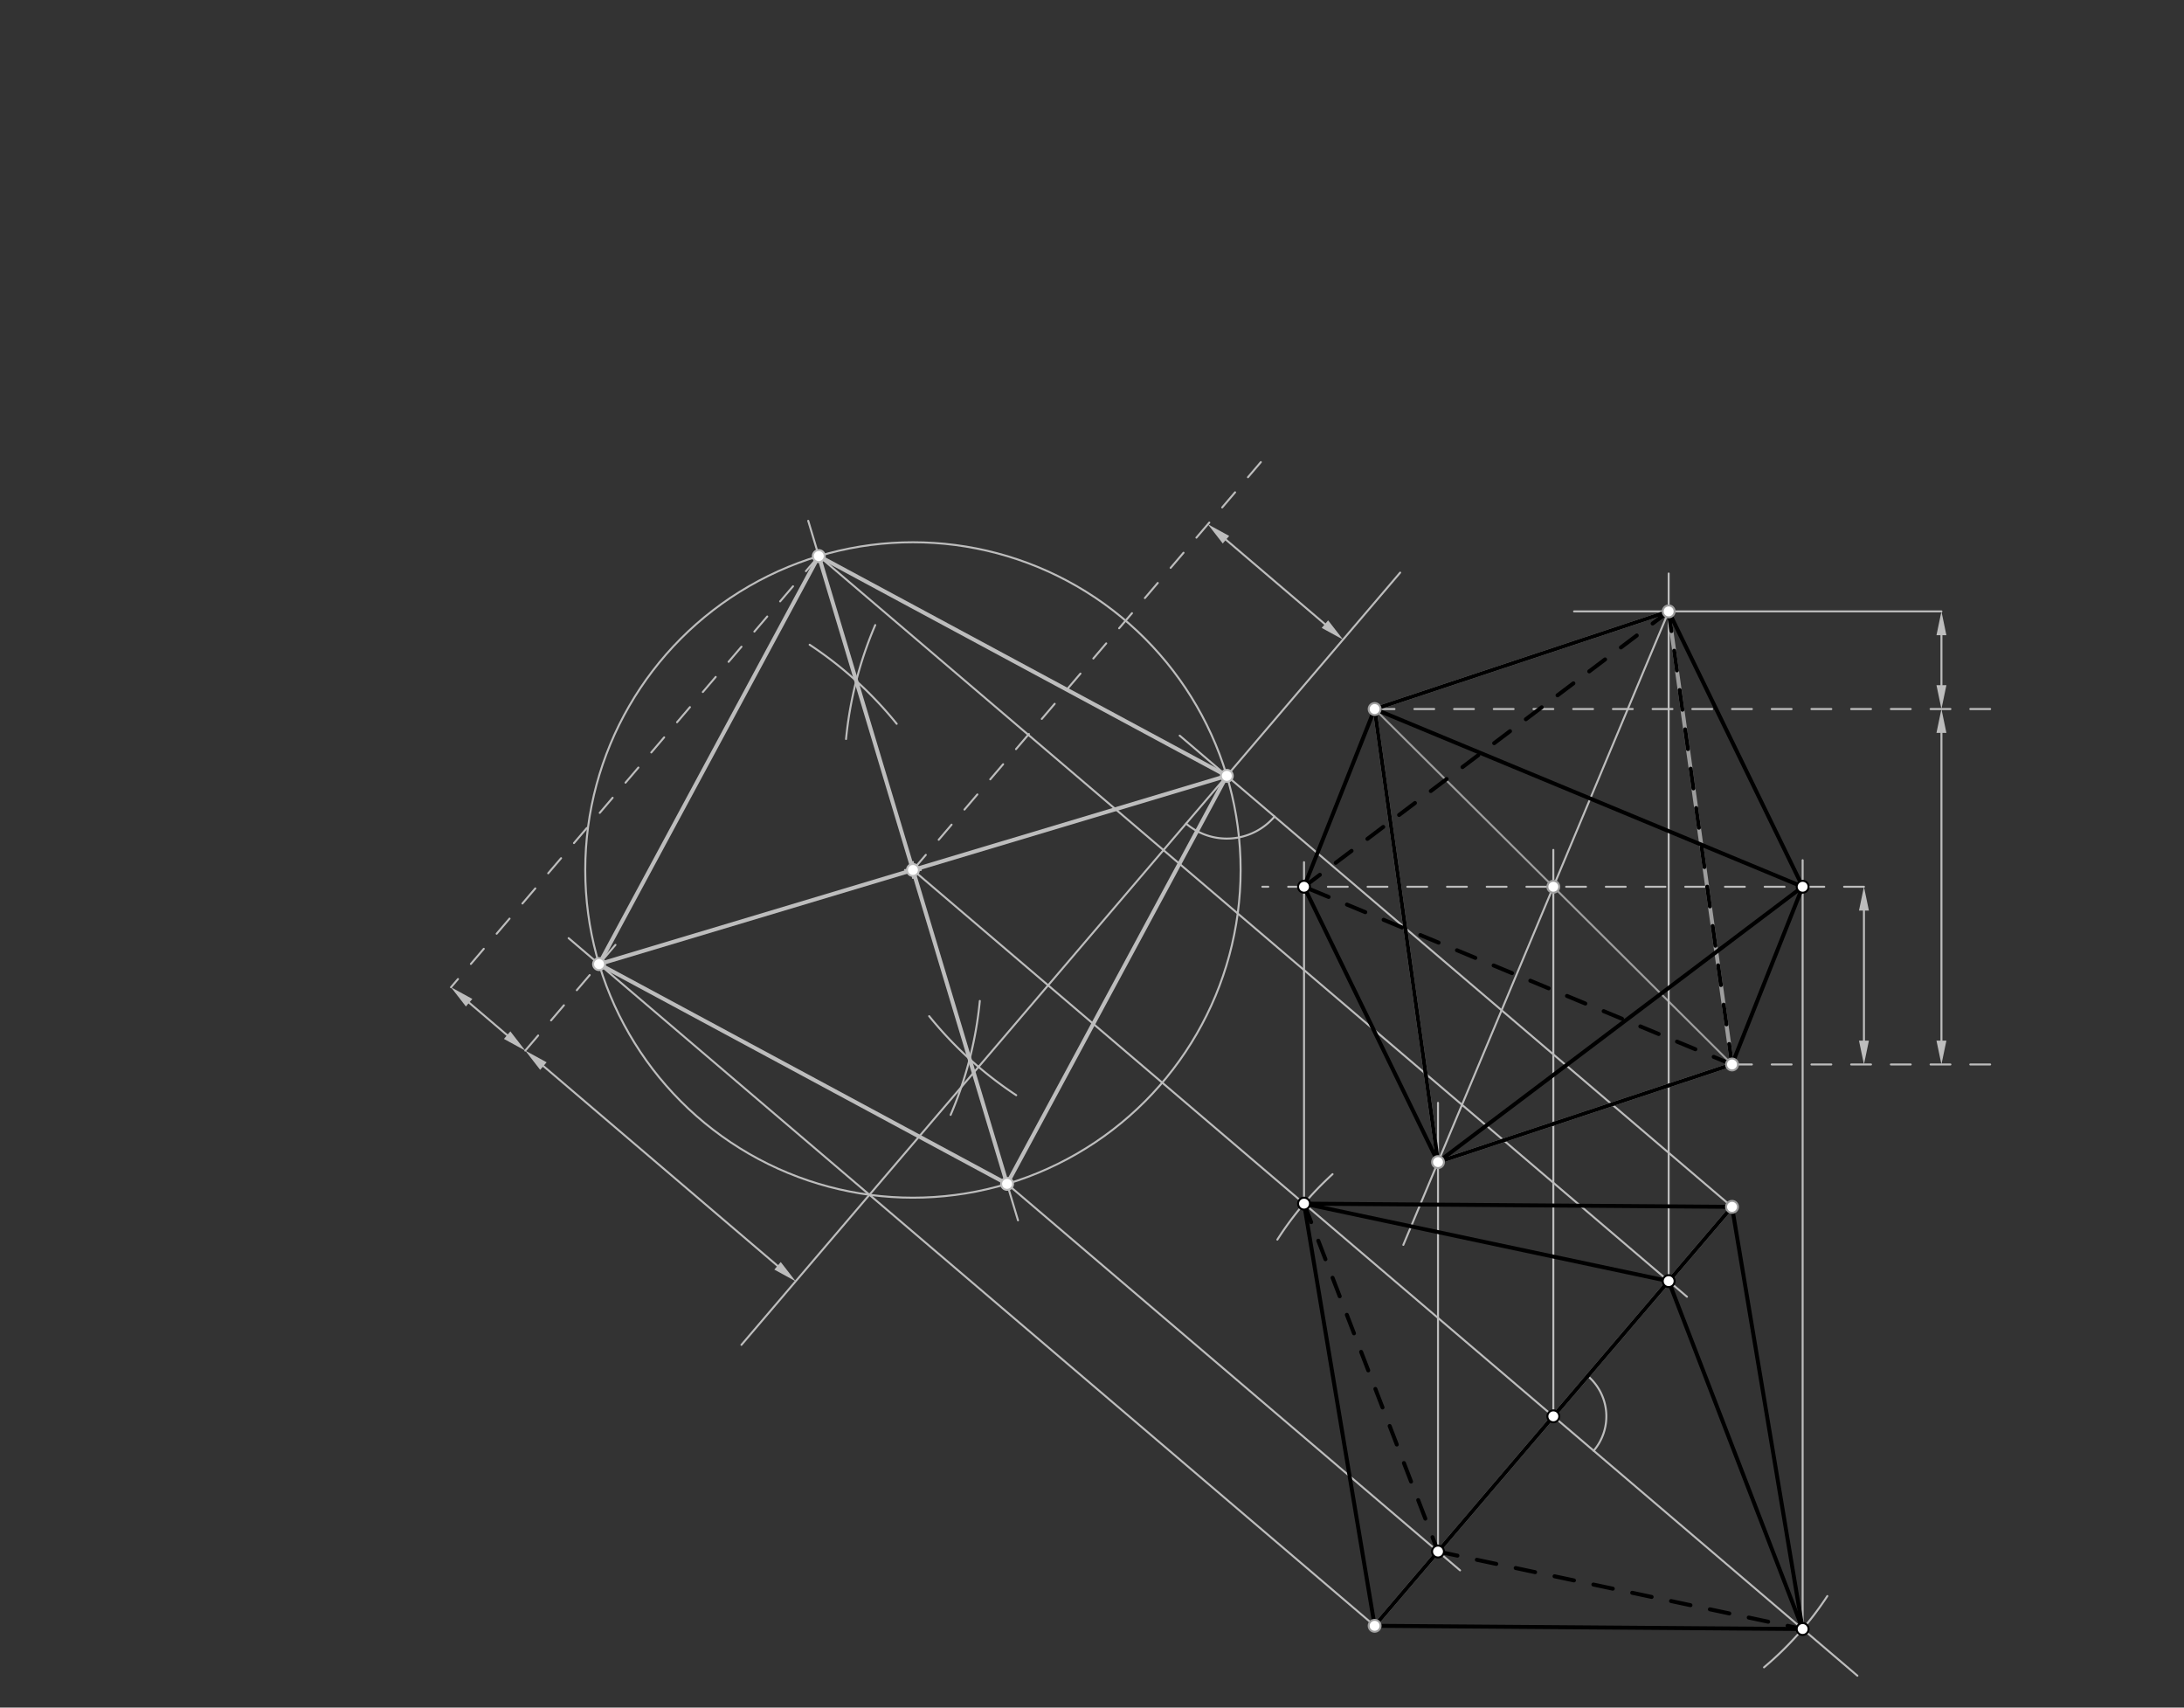 <svg xmlns="http://www.w3.org/2000/svg" class="svg--816" height="100%" preserveAspectRatio="xMidYMid meet" viewBox="0 0 1100 860" width="100%"><rect x="0" y="0" width="1100" height="860" fill="#333333" stroke="none"/><defs><marker id="marker-arrow" markerHeight="16" markerUnits="userSpaceOnUse" markerWidth="24" orient="auto-start-reverse" refX="24" refY="4" viewBox="0 0 24 8"><path d="M 0 0 L 24 4 L 0 8 z" stroke="inherit"></path></marker></defs><g class="aux-layer--949"><g class="element--733"><line stroke="#9E9E9E" stroke-dasharray="none" stroke-linecap="round" stroke-width="1" x1="692.357" x2="872.357" y1="357.09" y2="536.095"></line></g><g class="element--733"><line stroke="#9E9E9E" stroke-dasharray="none" stroke-linecap="round" stroke-width="1" x1="692.357" x2="872.357" y1="818.804" y2="607.804"></line></g><g class="element--733"><line stroke="#BDBDBD" stroke-dasharray="none" stroke-linecap="round" stroke-width="1" x1="872.357" x2="594.166" y1="607.804" y2="370.485"></line></g><g class="element--733"><line stroke="#BDBDBD" stroke-dasharray="none" stroke-linecap="round" stroke-width="1" x1="373.432" x2="705.213" y1="677.309" y2="288.388"></line></g><g class="element--733"><path d="M 641.943 411.243 A 31.599 31.599 0 0 1 597.395 414.775" fill="none" stroke="#BDBDBD" stroke-dasharray="none" stroke-linecap="round" stroke-width="1"></path></g><g class="element--733"><line stroke="#BDBDBD" stroke-dasharray="10" stroke-linecap="round" stroke-width="1" x1="872.357" x2="1009.829" y1="536.095" y2="536.095"></line></g><g class="element--733"><line stroke="#BDBDBD" stroke-dasharray="10" stroke-linecap="round" stroke-width="1" x1="692.357" x2="1009.829" y1="357.09" y2="357.09"></line></g><g class="element--733"><line stroke="#BDBDBD" stroke-dasharray="none" stroke-linecap="round" stroke-width="1" x1="977.829" x2="977.829" y1="524.095" y2="369.09"></line><path d="M977.829,536.095 l12,2.5 l0,-5 z" fill="#BDBDBD" stroke="#BDBDBD" stroke-width="0" transform="rotate(270, 977.829, 536.095)"></path><path d="M977.829,357.09 l12,2.5 l0,-5 z" fill="#BDBDBD" stroke="#BDBDBD" stroke-width="0" transform="rotate(90, 977.829, 357.09)"></path></g><g class="element--733"><line stroke="#BDBDBD" stroke-dasharray="none" stroke-linecap="round" stroke-width="1" x1="692.357" x2="286.39" y1="818.804" y2="472.482"></line></g><g class="element--733"><line stroke="#BDBDBD" stroke-dasharray="none" stroke-linecap="round" stroke-width="1" x1="391.613" x2="273.688" y1="637.507" y2="536.907"></line><path d="M400.743,645.295 l12,2.5 l0,-5 z" fill="#BDBDBD" stroke="#BDBDBD" stroke-width="0" transform="rotate(220.467, 400.743, 645.295)"></path><path d="M264.559,529.119 l12,2.5 l0,-5 z" fill="#BDBDBD" stroke="#BDBDBD" stroke-width="0" transform="rotate(40.467, 264.559, 529.119)"></path></g><g class="element--733"><line stroke="#BDBDBD" stroke-dasharray="10" stroke-linecap="round" stroke-width="1" x1="264.559" x2="313.391" y1="529.119" y2="471.877"></line></g><g class="element--733"><path d="M 407.793 324.712 A 192.674 192.674 0 0 1 451.638 364.531" fill="none" stroke="#BDBDBD" stroke-dasharray="none" stroke-linecap="round" stroke-width="1"></path></g><g class="element--733"><path d="M 493.498 504.111 A 192.674 192.674 0 0 1 478.803 561.485" fill="none" stroke="#BDBDBD" stroke-dasharray="none" stroke-linecap="round" stroke-width="1"></path></g><g class="element--733"><path d="M 511.829 551.58 A 192.674 192.674 0 0 1 467.985 511.763" fill="none" stroke="#BDBDBD" stroke-dasharray="none" stroke-linecap="round" stroke-width="1"></path></g><g class="element--733"><path d="M 426.125 372.183 A 192.674 192.674 0 0 1 440.821 314.806" fill="none" stroke="#BDBDBD" stroke-dasharray="none" stroke-linecap="round" stroke-width="1"></path></g><g class="element--733"><line stroke="#BDBDBD" stroke-dasharray="none" stroke-linecap="round" stroke-width="1" x1="407.074" x2="512.733" y1="262.297" y2="614.61"></line></g><g class="element--733"><g class="center--a87"><line x1="455.812" y1="438.146" x2="463.812" y2="438.146" stroke="#BDBDBD" stroke-width="1" stroke-linecap="round"></line><line x1="459.812" y1="434.146" x2="459.812" y2="442.146" stroke="#BDBDBD" stroke-width="1" stroke-linecap="round"></line><circle class="hit--87b" cx="459.812" cy="438.146" r="4" stroke="none" fill="transparent"></circle></g><circle cx="459.812" cy="438.146" fill="none" r="165.048" stroke="#BDBDBD" stroke-dasharray="none" stroke-width="1"></circle></g><g class="element--733"><line stroke="#BDBDBD" stroke-dasharray="none" stroke-linecap="round" stroke-width="1" x1="507.224" x2="735.388" y1="596.238" y2="790.881"></line></g><g class="element--733"><line stroke="#BDBDBD" stroke-dasharray="none" stroke-linecap="round" stroke-width="1" x1="412.399" x2="849.663" y1="280.055" y2="653.075"></line></g><g class="element--733"><line stroke="#BDBDBD" stroke-dasharray="none" stroke-linecap="round" stroke-width="1" x1="459.812" x2="935.515" y1="438.146" y2="843.959"></line></g><g class="element--733"><path d="M 799.69 692.987 A 26.706 26.706 0 0 1 802.675 730.636" fill="none" stroke="#BDBDBD" stroke-dasharray="none" stroke-linecap="round" stroke-width="1"></path></g><g class="element--733"><line stroke="#BDBDBD" stroke-dasharray="none" stroke-linecap="round" stroke-width="1" x1="782.357" x2="782.357" y1="713.304" y2="428.025"></line></g><g class="element--733"><line stroke="#BDBDBD" stroke-dasharray="10" stroke-linecap="round" stroke-width="1" x1="412.399" x2="227.151" y1="280.055" y2="497.207"></line></g><g class="element--733"><line stroke="#BDBDBD" stroke-dasharray="none" stroke-linecap="round" stroke-width="1" x1="255.429" x2="236.28" y1="521.331" y2="504.995"></line><path d="M264.559,529.119 l12,2.5 l0,-5 z" fill="#BDBDBD" stroke="#BDBDBD" stroke-width="0" transform="rotate(220.467, 264.559, 529.119)"></path><path d="M227.151,497.207 l12,2.5 l0,-5 z" fill="#BDBDBD" stroke="#BDBDBD" stroke-width="0" transform="rotate(40.467, 227.151, 497.207)"></path></g><g class="element--733"><line stroke="#BDBDBD" stroke-dasharray="none" stroke-linecap="round" stroke-width="1" x1="977.829" x2="977.829" y1="345.09" y2="319.92"></line><path d="M977.829,357.09 l12,2.5 l0,-5 z" fill="#BDBDBD" stroke="#BDBDBD" stroke-width="0" transform="rotate(270, 977.829, 357.09)"></path><path d="M977.829,307.92 l12,2.5 l0,-5 z" fill="#BDBDBD" stroke="#BDBDBD" stroke-width="0" transform="rotate(90, 977.829, 307.92)"></path></g><g class="element--733"><line stroke="#BDBDBD" stroke-dasharray="none" stroke-linecap="round" stroke-width="1" x1="977.829" x2="792.8" y1="307.92" y2="307.92"></line></g><g class="element--733"><line stroke="#BDBDBD" stroke-dasharray="none" stroke-linecap="round" stroke-width="1" x1="840.445" x2="840.445" y1="645.212" y2="288.825"></line></g><g class="element--733"><line stroke="#BDBDBD" stroke-dasharray="none" stroke-linecap="round" stroke-width="1" x1="840.445" x2="706.803" y1="307.92" y2="626.962"></line></g><g class="element--733"><line stroke="#BDBDBD" stroke-dasharray="none" stroke-linecap="round" stroke-width="1" x1="724.27" x2="724.27" y1="781.396" y2="555.425"></line></g><g class="element--733"><path d="M 643.361 624.307 A 165.047 165.047 0 0 1 671.154 591.343" fill="none" stroke="#BDBDBD" stroke-dasharray="none" stroke-linecap="round" stroke-width="1"></path></g><g class="element--733"><path d="M 920.365 803.828 A 165.047 165.047 0 0 1 888.475 839.715" fill="none" stroke="#BDBDBD" stroke-dasharray="none" stroke-linecap="round" stroke-width="1"></path></g><g class="element--733"><line stroke="#BDBDBD" stroke-dasharray="10" stroke-linecap="round" stroke-width="1" x1="459.812" x2="637.121" y1="438.146" y2="230.301"></line></g><g class="element--733"><line stroke="#BDBDBD" stroke-dasharray="none" stroke-linecap="round" stroke-width="1" x1="667.31" x2="617.477" y1="314.329" y2="271.817"></line><path d="M676.439,322.117 l12,2.5 l0,-5 z" fill="#BDBDBD" stroke="#BDBDBD" stroke-width="0" transform="rotate(220.467, 676.439, 322.117)"></path><path d="M608.347,264.029 l12,2.5 l0,-5 z" fill="#BDBDBD" stroke="#BDBDBD" stroke-width="0" transform="rotate(40.467, 608.347, 264.029)"></path></g><g class="element--733"><line stroke="#BDBDBD" stroke-dasharray="none" stroke-linecap="round" stroke-width="1" x1="938.8" x2="938.8" y1="524.095" y2="458.594"></line><path d="M938.8,536.095 l12,2.5 l0,-5 z" fill="#BDBDBD" stroke="#BDBDBD" stroke-width="0" transform="rotate(270, 938.8, 536.095)"></path><path d="M938.8,446.594 l12,2.5 l0,-5 z" fill="#BDBDBD" stroke="#BDBDBD" stroke-width="0" transform="rotate(90, 938.8, 446.594)"></path></g><g class="element--733"><line stroke="#BDBDBD" stroke-dasharray="10" stroke-linecap="round" stroke-width="1" x1="938.8" x2="635.8" y1="446.594" y2="446.594"></line></g><g class="element--733"><line stroke="#BDBDBD" stroke-dasharray="none" stroke-linecap="round" stroke-width="1" x1="656.792" x2="656.792" y1="606.187" y2="434.225"></line></g><g class="element--733"><line stroke="#BDBDBD" stroke-dasharray="none" stroke-linecap="round" stroke-width="1" x1="907.922" x2="907.922" y1="820.421" y2="433.225"></line></g></g><g class="main-layer--75a"><g class="element--733"><line stroke="#BDBDBD" stroke-dasharray="none" stroke-linecap="round" stroke-width="2" x1="301.719" x2="617.903" y1="485.559" y2="390.734"></line></g><g class="element--733"><line stroke="#BDBDBD" stroke-dasharray="none" stroke-linecap="round" stroke-width="2" x1="301.72" x2="412.399" y1="485.558" y2="280.055"></line></g><g class="element--733"><line stroke="#BDBDBD" stroke-dasharray="none" stroke-linecap="round" stroke-width="2" x1="412.399" x2="617.903" y1="280.055" y2="390.734"></line></g><g class="element--733"><line stroke="#BDBDBD" stroke-dasharray="none" stroke-linecap="round" stroke-width="2" x1="617.903" x2="507.224" y1="390.734" y2="596.238"></line></g><g class="element--733"><line stroke="#BDBDBD" stroke-dasharray="none" stroke-linecap="round" stroke-width="2" x1="507.224" x2="301.72" y1="596.238" y2="485.558"></line></g><g class="element--733"><line stroke="#BDBDBD" stroke-dasharray="none" stroke-linecap="round" stroke-width="2" x1="412.399" x2="507.224" y1="280.055" y2="596.238"></line></g><g class="element--733"><line stroke="#9E9E9E" stroke-dasharray="none" stroke-linecap="round" stroke-width="2" x1="692.357" x2="872.357" y1="818.804" y2="607.804"></line></g><g class="element--733"><line stroke="#9E9E9E" stroke-dasharray="none" stroke-linecap="round" stroke-width="2" x1="692.357" x2="840.445" y1="357.09" y2="307.92"></line></g><g class="element--733"><line stroke="#9E9E9E" stroke-dasharray="none" stroke-linecap="round" stroke-width="2" x1="840.445" x2="872.357" y1="307.92" y2="536.095"></line></g><g class="element--733"><line stroke="#9E9E9E" stroke-dasharray="none" stroke-linecap="round" stroke-width="2" x1="872.357" x2="724.27" y1="536.095" y2="585.265"></line></g><g class="element--733"><line stroke="#9E9E9E" stroke-dasharray="none" stroke-linecap="round" stroke-width="2" x1="724.27" x2="692.357" y1="585.265" y2="357.09"></line></g><g class="element--733"><line stroke="#000000" stroke-dasharray="none" stroke-linecap="round" stroke-width="2" x1="692.357" x2="872.357" y1="818.804" y2="607.804"></line></g><g class="element--733"><line stroke="#000000" stroke-dasharray="none" stroke-linecap="round" stroke-width="2" x1="692.357" x2="656.792" y1="818.804" y2="606.187"></line></g><g class="element--733"><line stroke="#000000" stroke-dasharray="none" stroke-linecap="round" stroke-width="2" x1="656.792" x2="872.357" y1="606.187" y2="607.804"></line></g><g class="element--733"><line stroke="#000000" stroke-dasharray="none" stroke-linecap="round" stroke-width="2" x1="872.357" x2="907.922" y1="607.804" y2="820.421"></line></g><g class="element--733"><line stroke="#000000" stroke-dasharray="none" stroke-linecap="round" stroke-width="2" x1="907.922" x2="692.357" y1="820.421" y2="818.804"></line></g><g class="element--733"><line stroke="#000000" stroke-dasharray="none" stroke-linecap="round" stroke-width="2" x1="656.792" x2="840.445" y1="606.187" y2="645.212"></line></g><g class="element--733"><line stroke="#000000" stroke-dasharray="none" stroke-linecap="round" stroke-width="2" x1="840.445" x2="907.922" y1="645.212" y2="820.421"></line></g><g class="element--733"><line stroke="#000000" stroke-dasharray="10" stroke-linecap="round" stroke-width="2" x1="656.792" x2="724.27" y1="606.187" y2="781.396"></line></g><g class="element--733"><line stroke="#000000" stroke-dasharray="10" stroke-linecap="round" stroke-width="2" x1="724.27" x2="907.922" y1="781.396" y2="820.421"></line></g><g class="element--733"><line stroke="#000000" stroke-dasharray="none" stroke-linecap="round" stroke-width="2" x1="692.357" x2="840.445" y1="357.09" y2="307.92"></line></g><g class="element--733"><line stroke="#000000" stroke-dasharray="none" stroke-linecap="round" stroke-width="2" x1="840.445" x2="907.922" y1="307.92" y2="446.594"></line></g><g class="element--733"><line stroke="#000000" stroke-dasharray="none" stroke-linecap="round" stroke-width="2" x1="907.922" x2="692.357" y1="446.594" y2="357.09"></line></g><g class="element--733"><line stroke="#000000" stroke-dasharray="none" stroke-linecap="round" stroke-width="2" x1="692.357" x2="724.27" y1="357.09" y2="585.265"></line></g><g class="element--733"><line stroke="#000000" stroke-dasharray="none" stroke-linecap="round" stroke-width="2" x1="724.27" x2="907.922" y1="585.265" y2="446.594"></line></g><g class="element--733"><line stroke="#000000" stroke-dasharray="none" stroke-linecap="round" stroke-width="2" x1="907.922" x2="872.357" y1="446.594" y2="536.095"></line></g><g class="element--733"><line stroke="#000000" stroke-dasharray="none" stroke-linecap="round" stroke-width="2" x1="872.357" x2="724.27" y1="536.095" y2="585.265"></line></g><g class="element--733"><line stroke="#000000" stroke-dasharray="none" stroke-linecap="round" stroke-width="2" x1="724.27" x2="656.792" y1="585.265" y2="446.594"></line></g><g class="element--733"><line stroke="#000000" stroke-dasharray="none" stroke-linecap="round" stroke-width="2" x1="656.792" x2="692.357" y1="446.594" y2="357.09"></line></g><g class="element--733"><line stroke="#000000" stroke-dasharray="10" stroke-linecap="round" stroke-width="2" x1="872.357" x2="656.792" y1="536.095" y2="446.594"></line></g><g class="element--733"><line stroke="#000000" stroke-dasharray="10" stroke-linecap="round" stroke-width="2" x1="656.792" x2="840.445" y1="446.594" y2="307.92"></line></g><g class="element--733"><line stroke="#000000" stroke-dasharray="10" stroke-linecap="round" stroke-width="2" x1="840.445" x2="872.357" y1="307.92" y2="536.095"></line></g><g class="element--733"><circle cx="692.357" cy="357.09" r="3" stroke="#9E9E9E" stroke-width="1" fill="#ffffff"></circle>}</g><g class="element--733"><circle cx="692.357" cy="818.804" r="3" stroke="#9E9E9E" stroke-width="1" fill="#ffffff"></circle>}</g><g class="element--733"><circle cx="872.357" cy="607.804" r="3" stroke="#9E9E9E" stroke-width="1" fill="#ffffff"></circle>}</g><g class="element--733"><circle cx="872.357" cy="536.095" r="3" stroke="#9E9E9E" stroke-width="1" fill="#ffffff"></circle>}</g><g class="element--733"><circle cx="617.903" cy="390.734" r="3" stroke="#BDBDBD" stroke-width="1" fill="#ffffff"></circle>}</g><g class="element--733"><circle cx="301.719" cy="485.559" r="3" stroke="#BDBDBD" stroke-width="1" fill="#ffffff"></circle>}</g><g class="element--733"><circle cx="459.812" cy="438.146" r="3" stroke="#BDBDBD" stroke-width="1" fill="#ffffff"></circle>}</g><g class="element--733"><circle cx="412.399" cy="280.055" r="3" stroke="#BDBDBD" stroke-width="1" fill="#ffffff"></circle>}</g><g class="element--733"><circle cx="507.224" cy="596.238" r="3" stroke="#BDBDBD" stroke-width="1" fill="#ffffff"></circle>}</g><g class="element--733"><circle cx="724.27" cy="781.396" r="3" stroke="#000000" stroke-width="1" fill="#ffffff"></circle>}</g><g class="element--733"><circle cx="840.445" cy="645.212" r="3" stroke="#000000" stroke-width="1" fill="#ffffff"></circle>}</g><g class="element--733"><circle cx="782.357" cy="713.304" r="3" stroke="#000000" stroke-width="1" fill="#ffffff"></circle>}</g><g class="element--733"><circle cx="782.357" cy="446.593" r="3" stroke="#9E9E9E" stroke-width="1" fill="#ffffff"></circle>}</g><g class="element--733"><circle cx="840.445" cy="307.92" r="3" stroke="#9E9E9E" stroke-width="1" fill="#ffffff"></circle>}</g><g class="element--733"><circle cx="724.27" cy="585.265" r="3" stroke="#9E9E9E" stroke-width="1" fill="#ffffff"></circle>}</g><g class="element--733"><circle cx="656.792" cy="606.187" r="3" stroke="#000000" stroke-width="1" fill="#ffffff"></circle>}</g><g class="element--733"><circle cx="907.922" cy="820.421" r="3" stroke="#000000" stroke-width="1" fill="#ffffff"></circle>}</g><g class="element--733"><circle cx="656.792" cy="446.594" r="3" stroke="#000000" stroke-width="1" fill="#ffffff"></circle>}</g><g class="element--733"><circle cx="907.922" cy="446.594" r="3" stroke="#000000" stroke-width="1" fill="#ffffff"></circle>}</g></g><g class="snaps-layer--ac6"></g><g class="temp-layer--52d"></g></svg>
